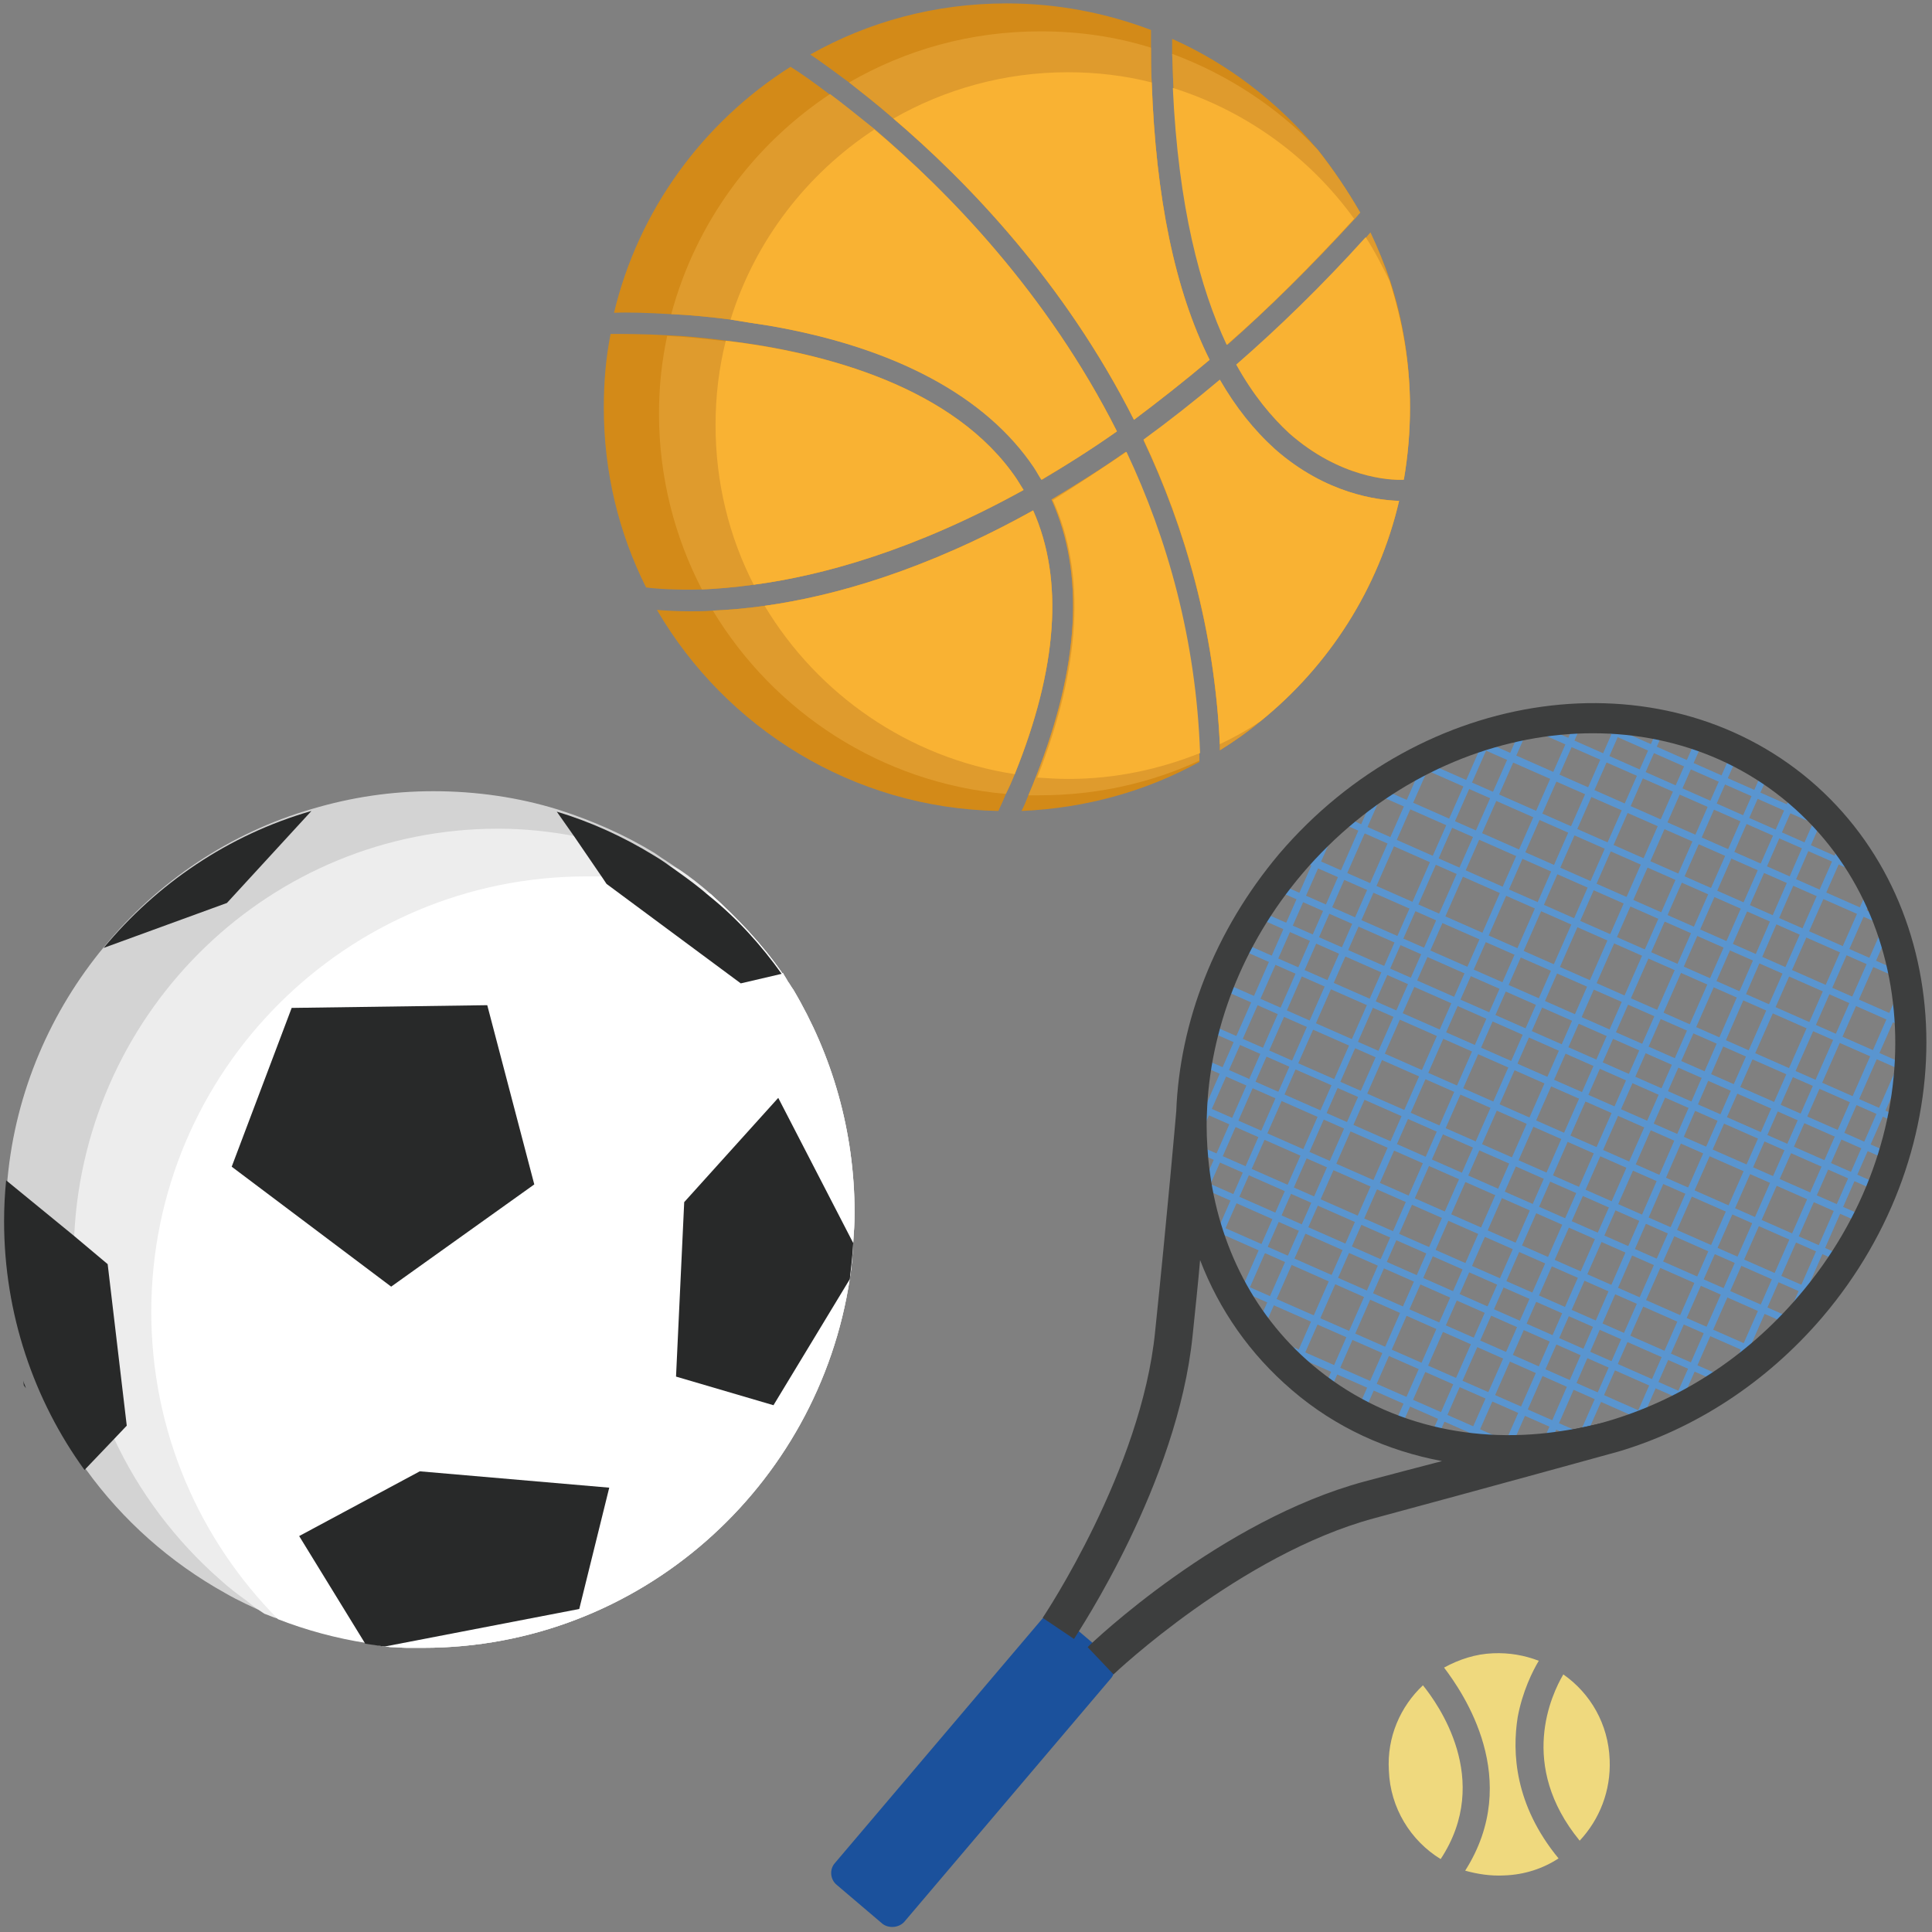 <?xml version="1.0" encoding="utf-8"?>
<!-- Generator: Adobe Illustrator 23.0.1, SVG Export Plug-In . SVG Version: 6.00 Build 0)  -->
<svg version="1.1" id="Vrstva_1" xmlns="http://www.w3.org/2000/svg" xmlns:xlink="http://www.w3.org/1999/xlink" x="0px" y="0px"
	 viewBox="0 0 283.5 283.5" style="enable-background:new 0 0 283.5 283.5;" xml:space="preserve">
<rect x="0" y="0" width="283.5" height="283.5" fill="#808080" stroke="none"/>
<style type="text/css">
	.st0{fill:#5995D0;}
	.st1{fill:#1B519C;}
	.st2{fill:#3D3E3E;}
	.st3{fill:#EFD97E;}
	.st4{fill:#D3D3D3;}
	.st5{fill:#EDEDED;}
	.st6{fill:#FFFFFF;}
	.st7{fill:#282929;}
	.st8{fill:none;}
	.st9{fill:#D38A18;}
	.st10{fill:#DF9B2D;}
	.st11{fill:#F9B233;}
</style>
<g>
	<g>
		<g>
			<polygon class="st0" points="204,210.4 248.9,108.4 244.2,107.1 199.8,208.1 194.1,204.1 237.1,106.3 232.3,105.8 190.5,200.8 
				184.1,195.3 223.1,107.1 218.7,108.7 182.4,191.2 177.6,182.9 208.7,112.2 202.8,116.5 176.9,175.4 174.3,168.2 194.5,122.3 
				195.5,122.7 175.4,168.2 177,172.7 202,115.8 211.2,109.1 178.7,182.8 182.3,188.9 218,108 225,105.2 185.4,195 190.1,199.1 
				231.7,104.7 238.6,105.4 195.3,203.8 199.3,206.6 243.7,105.9 250.4,107.7 205.5,209.6 210,210.5 254.5,109.5 259.6,113.4 
				216.1,212.2 220.5,212.5 263.4,115.3 267.7,119.5 227,212.9 231.1,211.9 270.6,122.4 275.5,129.9 240.4,209.5 244.9,207.2 
				277.2,134 280.2,144.5 255.9,199.7 261,196.1 279.5,154 280.4,154.5 261.8,196.8 253.4,202.7 279.1,144.4 277,137.1 245.7,208 
				238.3,211.7 274.3,130 270.8,124.6 231.8,212.8 225.2,214.3 266.5,119.7 263.7,117.1 221.2,213.6 214.5,213.1 258.4,113.7 
				254.9,111.1 210.6,211.7 			"/>
		</g>
		<g>
			<polygon class="st0" points="223.5,213.7 186.7,197.5 187.1,196.5 223.7,212.6 231.8,211.3 178.2,187.7 175.7,178.4 242.8,208 
				247.2,205.6 174.5,173.5 174.3,167.4 253.3,202.2 257.4,198.9 174.3,162.3 176,155.1 263.3,193.6 265.4,190.1 176.2,150.8 
				178.7,143.8 270.7,184.4 273.4,179.6 180.4,138.6 184.2,133.4 276,173.9 277.2,170.3 185.8,130 191.1,125.2 278.3,163.7 
				279.4,157.2 195.5,120.2 202.4,115.6 279.4,149.6 277.6,143.1 206.1,111.6 216,108 276.2,134.6 273.1,128.3 221.9,105.8 
				232.1,104.7 268.7,120.9 268.3,121.8 232,105.8 225.9,106.4 273.8,127.6 278.4,136.7 215.9,109.2 208.9,111.7 278.5,142.4 
				280.9,151.4 202.5,116.8 197.6,120 280.5,156.6 279.1,165.1 191.3,126.5 187.7,129.7 278.5,169.7 276.6,175.3 184.6,134.7 
				182,138.2 275,179.1 271.2,185.7 179.3,145.2 177.5,150.3 267,189.7 263.7,194.9 176.8,156.6 175.5,161.7 259.3,198.6 
				253.5,203.4 175.4,169 175.5,172.8 249.5,205.5 242.8,209.2 177.3,180.2 179.1,187 235.5,211.8 			"/>
		</g>
		<g>
			<path class="st1" d="M129.5,282.3l-6.7-5.7c-1-0.8-1.1-2.3-0.3-3.2l30.3-35.7c0.8-1,2.3-1.1,3.2-0.3l6.7,5.7
				c1,0.8,1.1,2.3,0.3,3.2L132.7,282C131.9,282.9,130.4,283,129.5,282.3z"/>
		</g>
		<g>
			<g>
				<path class="st2" d="M265.6,114.5c-22-18.6-56.9-13.8-77.9,10.8c-9.5,11.3-14.6,24.7-15.1,37.8c0,0-1.3,15-3.1,32.3
					c-2,20.3-16.3,41.7-16.5,42l4.6,3.1c0.6-1,15.2-22.8,17.4-44.5c0.4-3.9,0.8-7.6,1.1-11.1c2.8,7.3,7.3,13.8,13.5,19.1
					c6.4,5.5,14,8.9,22,10.4c-3.8,1-7.7,2-11.4,3c-21.1,5.7-39.8,23.5-40.6,24.3l3.8,4c0.2-0.2,18.6-17.6,38.2-22.9
					c16.7-4.5,35.9-9.8,35.9-9.8c11.1-3.3,21.6-10,29.9-19.7C288.5,168.5,287.6,133.2,265.6,114.5z M264,190.1
					c-7.9,9.3-17.9,15.5-28.3,18.5l0,0c-2,0.6-3.9,1-6,1.3c-13.3,2.2-26.7-0.8-37.1-9.6c-9.1-7.7-14.2-18.6-15.3-30.3
					c-0.2-2.2-0.3-4.4-0.2-6.6c0.4-12.1,5.1-24.7,14-35.2c19.3-22.7,51.3-27.4,71.4-10.3C282.7,135.1,283.4,167.4,264,190.1z"/>
			</g>
			<g>
				<path class="st2" d="M235.7,208.7c-2,0.6-3.9,1-6,1.3C232.5,209.4,234.6,208.9,235.7,208.7z"/>
			</g>
		</g>
	</g>
	<g>
		<path class="st3" d="M211.4,272.8c-4.4-2.7-7.4-7.5-7.6-13c-0.3-4.9,1.7-9.4,5-12.5C210.9,249.9,219.1,261.1,211.4,272.8z"/>
		<path class="st3" d="M228.7,272.7c-2.3,1.5-5,2.4-8,2.5c-2,0.1-3.9-0.2-5.7-0.7c8.5-13.4-0.3-26.1-3.1-29.8c2.2-1.2,4.6-2,7.2-2.1
			c2.4-0.1,4.6,0.3,6.7,1.1c-0.9,1.5-2.4,4.5-3.1,8.3C221.9,257.1,222.2,264.8,228.7,272.7z"/>
		<path class="st3" d="M236.2,258.2c0.2,4.6-1.5,8.8-4.4,11.9c-9.1-11.1-4.1-21.5-2.4-24.4C233.4,248.5,236,253,236.2,258.2z"/>
	</g>
</g>
<g>
	<g>
		<path class="st4" d="M56.3,241.6c0.4,0,0.8,0.1,1.2,0.1c0.7,0,1.5,0.1,2.2,0.1c0.8,0,1.6,0,2.4,0c31.7,0,58-23.6,62.6-54.2
			c0.3-1.7,0.4-3.5,0.5-5.3c0.1-1.4,0.2-2.8,0.2-4.3c0-12-3.3-23.2-9-32.8l0,0c-0.3-0.4-0.5-0.8-0.8-1.2c-0.2-0.4-0.5-0.8-0.7-1.2
			h-0.1c-3-4.3-6.6-8.1-10.5-11.6c-1.5-1.3-3.1-2.6-4.8-3.7l0,0c-1.1-0.8-2.3-1.5-3.4-2.3c-4.4-2.7-9.2-4.8-14.2-6.4
			c-5.8-1.8-12-2.7-18.3-2.7c-6.2,0-12.1,0.9-17.8,2.6c-12.1,3.5-22.7,10.7-30.5,20.2c-7.8,9.4-13,21.2-14.2,34.1
			c-0.2,1.9-0.3,3.9-0.3,6c0,13.6,4.4,26.3,11.8,36.6c5.4,7.5,12.4,13.7,20.5,18.2c1.9,1.1,3.9,2,5.9,2.9l0,0h0
			c0.6,0.2,1.2,0.5,1.9,0.7c4.1,1.6,8.5,2.8,13,3.5L56.3,241.6z"/>
	</g>
	<g>
		<path class="st5" d="M56.3,241.6c0.4,0,0.8,0.1,1.2,0.1c0.7,0,1.5,0.1,2.2,0.1c0.8,0,1.6,0,2.4,0c31.7,0,58-23.6,62.6-54.2
			c0.3-1.7,0.4-3.5,0.5-5.3c0.1-1.4,0.2-2.8,0.2-4.3c0-12-3.3-23.2-9-32.8l0,0c-0.3-0.4-0.5-0.8-0.8-1.2c-0.2-0.4-0.5-0.8-0.7-1.2
			h-0.1c-3-4.3-6.6-8.1-10.5-11.6c-1.5-1.3-3.1-2.6-4.8-3.7l0,0c-0.4-0.2-0.8-0.4-1.3-0.6c-1.4-0.6-2.8-1.2-4.3-1.7
			c-3.1-1.1-6.2-1.9-9.5-2.5c-3.7-0.7-7.5-1.1-11.3-1.1c-33.3,0-60.5,26.4-62.2,59.5c0,1.1-0.1,2.1-0.1,3.1c0,9.6,2.1,18.6,5.9,26.8
			c3.7,8,9.1,15.1,15.6,20.8c1.2,1.1,2.5,2.1,3.9,3.1c0.8,0.7,1.7,1.3,2.6,1.9l0,0h0c0.6,0.2,1.2,0.5,1.9,0.7
			c4.1,1.6,8.5,2.8,13,3.5L56.3,241.6z"/>
	</g>
	<g>
		<path class="st6" d="M56.3,241.6c0.4,0,0.8,0.1,1.2,0.1c0.7,0,1.5,0.1,2.2,0.1c0.8,0,1.6,0,2.4,0c31.7,0,58-23.6,62.6-54.2
			c0.3-1.7,0.4-3.5,0.5-5.3c0.1-1.4,0.2-2.8,0.2-4.3c0-12-3.3-23.2-9-32.8l0,0c-0.3-0.4-0.5-0.8-0.8-1.2c-0.2-0.4-0.5-0.8-0.7-1.2
			h-0.1c-3-4.3-6.6-8.1-10.5-11.6c-5-1.5-10.4-2.4-15.8-2.6c-0.8,0-1.6,0-2.4,0c-35.3,0-63.9,28.6-63.9,63.9
			c0,17.6,7.1,33.5,18.6,45.1c4.1,1.6,8.5,2.8,13,3.5L56.3,241.6z"/>
	</g>
	<polygon class="st7" points="42.8,147.9 34,171.2 57.4,188.8 78.4,173.8 71.5,147.5 	"/>
	<path class="st7" d="M114.2,161.1l11,21.3c-0.1,1.8-0.3,3.6-0.5,5.3l-11.2,18.5L99.2,202l1.2-25.6L114.2,161.1z"/>
	<polygon class="st7" points="56.3,241.6 56.4,241.6 56.5,241.6 85,236.1 89.4,218.3 61.6,215.9 43.9,225.4 53.6,241.2 	"/>
	<path class="st7" d="M3.4,202.6c0.1,0.4,0.3,0.7,0.4,1.1l-0.3-0.4L3.4,202.6z"/>
	<path class="st7" d="M18.6,209.2l-1.9,2l-4.3,4.5C5,205.5,0.6,192.8,0.6,179.2c0-2,0.1-4,0.3-6l9.9,8.1l5,4.2L18.6,209.2z"/>
	<path class="st7" d="M45.7,119l-12.4,13.5l-18.1,6.6C23,129.7,33.5,122.5,45.7,119z"/>
	<path class="st7" d="M114.7,142.9l-6,1.4L89,129.7l-0.6-0.9l-4.1-6l-2.6-3.7c5,1.5,9.8,3.7,14.2,6.4c1.2,0.7,2.3,1.5,3.4,2.3l0,0
		c1.7,1.2,3.3,2.4,4.8,3.7C108.2,134.8,111.7,138.7,114.7,142.9z"/>
	<g>
		<path class="st8" d="M56.3,241.6c0.4,0,0.8,0.1,1.2,0.1c-0.4,0-0.7-0.1-1.1-0.1l0,0c-0.4,0-0.9-0.1-1.4-0.2
			c-0.5,0-0.9-0.1-1.4-0.2 M3.4,202.6l0.2,0.7l0.3,0.4C3.7,203.3,3.5,202.9,3.4,202.6z M114.8,142.9L114.8,142.9
			c0.2,0.4,0.5,0.8,0.7,1.2C115.3,143.7,115,143.3,114.8,142.9z"/>
	</g>
</g>
<g>
	<g>
		<path class="st9" d="M149.2,70.3c0.3,0.5,0.7,1.1,1,1.6c-16.1,8.9-29.7,12.6-39.6,13.9c-2.9,0.4-5.4,0.6-7.6,0.7
			c-3.9,0.1-6.7-0.1-8.2-0.3c-4-8-6.2-16.9-6.2-26.4c0-3.7,0.3-7.3,1-10.8c1.8,0,4.7,0,8.4,0.2c2.6,0.1,5.5,0.4,8.7,0.8
			C121,51.7,140.1,56.8,149.2,70.3z"/>
		<path class="st9" d="M163.9,63.3c-3.8,2.6-7.5,5-11,7.1c-0.4-0.6-0.7-1.2-1.1-1.8c-7-10.4-20.3-17.6-38.8-20.8
			c-2-0.3-3.9-0.6-5.7-0.9c-3.2-0.4-6.2-0.7-8.8-0.8c-3.5-0.2-6.4-0.3-8.4-0.2c3.6-15.1,13.1-28,25.9-36.1c1.3,0.8,3.3,2.2,5.8,4.1
			c1.9,1.4,4.1,3.2,6.6,5.2C139,28.1,153.6,42.9,163.9,63.3z"/>
		<path class="st9" d="M177.5,52.8c-3.8,3.2-7.5,6.1-11.1,8.8c-10.2-20.2-24.5-35-35.3-44.2c-2.4-2.1-4.6-3.8-6.5-5.3
			c-2.3-1.7-4.2-3.1-5.7-4.1c8.5-4.8,18.3-7.5,28.8-7.5c7.5,0,14.6,1.4,21.2,3.9c0,0.8,0,1.7,0,2.5c0,1.8,0,3.5,0.1,5.1
			C169.6,29,172.4,42.6,177.5,52.8z"/>
		<path class="st9" d="M199.6,31.2c-0.3,0.3-0.5,0.6-0.8,0.9c-6.4,7-12.7,13.2-18.7,18.5c-3.9-8.3-7.1-20.3-7.9-37.7
			c-0.1-1.6-0.1-3.2-0.2-5c0-0.8,0-1.5,0-2.2c8.3,3.7,15.5,9.3,21.3,16.2c0,0,0,0,0.1,0.1C195.6,24.8,197.7,27.9,199.6,31.2z"/>
		<path class="st9" d="M148.9,113.6c-0.4,1-0.8,1.9-1.3,2.9c-0.3,0.8-0.7,1.6-1.1,2.5c-21.4-0.4-40-12.2-50.1-29.5
			c1.3,0.1,3,0.2,4.9,0.2c1,0,2.1,0,3.3-0.1c2.2-0.1,4.8-0.3,7.6-0.7c10.1-1.4,23.6-5.2,39.4-14C156.1,85,155.2,98,148.9,113.6z"/>
		<path class="st9" d="M176,111.6c0,0,0,0.1,0,0.2c-7.8,4.3-16.7,6.8-26.1,7.2c0.4-0.8,0.7-1.5,1-2.3c0.4-0.9,0.8-1.9,1.1-2.7
			c6.4-16.2,7.2-29.9,2.3-40.7c3.5-2.1,7.2-4.4,10.9-7c6,12.7,10.2,27.5,10.8,44.2C176,110.8,176,111.2,176,111.6z"/>
		<path class="st9" d="M205.3,73.5c-3,12.9-10.3,24.2-20.3,32.3c-1.9,1.6-3.9,3-6,4.3c0-0.3,0-0.6,0-0.8
			c-0.8-16.9-5.1-31.8-11.2-44.7c3.7-2.7,7.4-5.6,11.2-8.8c2.3,4,5,7.4,8.1,10.2C194.6,72.5,202.2,73.4,205.3,73.5z"/>
		<path class="st9" d="M206.9,59.8c0,3.6-0.3,7.1-0.9,10.6c-2.1,0.1-9.4-0.3-16.8-6.8c-2.5-2.3-5.2-5.5-7.7-10
			c6.2-5.4,12.6-11.6,19-18.7l0.6-0.7c1.1,2.3,2.1,4.6,2.9,7C205.9,47,206.9,53.3,206.9,59.8z"/>
	</g>
	<g>
		<path class="st10" d="M149.2,70.3c0.3,0.5,0.7,1.1,1,1.6c-16.1,8.9-29.7,12.6-39.6,13.9c-2.9,0.4-5.4,0.6-7.6,0.7
			c-4-7.7-6.3-16.5-6.3-25.8c0-3.9,0.4-7.7,1.2-11.4c2.6,0.1,5.5,0.4,8.7,0.8C121,51.7,140.1,56.8,149.2,70.3z"/>
		<path class="st10" d="M163.9,63.3c-3.8,2.6-7.5,5-11,7.1c-0.4-0.6-0.7-1.2-1.1-1.8c-7-10.4-20.3-17.6-38.8-20.8
			c-2-0.3-3.9-0.6-5.7-0.9c-3.2-0.4-6.2-0.7-8.8-0.8c3.6-13.4,12-24.8,23.3-32.3c1.9,1.4,4.1,3.2,6.6,5.2
			C139,28.1,153.6,42.9,163.9,63.3z"/>
		<path class="st10" d="M177.5,52.8c-3.8,3.2-7.5,6.1-11.1,8.8c-10.2-20.2-24.5-35-35.3-44.2c-2.4-2.1-4.6-3.8-6.5-5.3
			c8.3-4.8,17.8-7.5,28.1-7.5c5.7,0,11.1,0.8,16.2,2.4c0,1.8,0,3.5,0.1,5.1C169.6,29,172.4,42.6,177.5,52.8z"/>
		<path class="st10" d="M199.6,31.2c-0.3,0.3-0.5,0.6-0.8,0.9c-6.4,7-12.7,13.2-18.7,18.5c-3.9-8.3-7.1-20.3-7.9-37.7
			c-0.1-1.6-0.1-3.2-0.2-5c8.1,3,15.4,7.8,21.2,13.9c0,0,0,0,0.1,0.1C195.6,24.8,197.7,27.9,199.6,31.2z"/>
		<path class="st10" d="M148.9,113.6c-0.4,1-0.8,1.9-1.3,2.9c-18.3-1.6-34-12-43-26.9c2.2-0.1,4.8-0.3,7.6-0.7
			c10.1-1.4,23.6-5.2,39.4-14C156.1,85,155.2,98,148.9,113.6z"/>
		<path class="st10" d="M176,110.4c0,0.4,0,0.8,0,1.2c-7.1,3.3-15.1,5.1-23.4,5.1c-0.5,0-1.1,0-1.7,0c0.4-0.9,0.8-1.9,1.1-2.7
			c6.4-16.2,7.2-29.9,2.3-40.7c3.5-2.1,7.2-4.4,10.9-7C171.2,79,175.4,93.7,176,110.4z"/>
		<path class="st10" d="M205.3,73.5c-3,12.9-10.3,24.2-20.3,32.3c-1.9,1.6-3.9,3-6,4.3c0-0.3,0-0.6,0-0.8
			c-0.8-16.9-5.1-31.8-11.2-44.7c3.7-2.7,7.4-5.6,11.2-8.8c2.3,4,5,7.4,8.1,10.2C194.6,72.5,202.2,73.4,205.3,73.5z"/>
		<path class="st10" d="M203.9,41.1c1.9,5.9,3,12.1,3,18.6c0,3.6-0.3,7.1-0.9,10.6c-2.1,0.1-9.4-0.3-16.8-6.8
			c-2.5-2.3-5.2-5.5-7.7-10c6.2-5.4,12.6-11.6,19-18.7l0.6-0.7C202.2,36.4,203.1,38.7,203.9,41.1z"/>
	</g>
	<g>
		<path class="st11" d="M149.2,70.3c0.3,0.5,0.7,1.1,1,1.6c-16.1,8.9-29.7,12.6-39.6,13.9c-3.6-7-5.6-15-5.6-23.4
			c0-4.3,0.5-8.4,1.5-12.4C121,51.7,140.1,56.8,149.2,70.3z"/>
		<path class="st11" d="M148.9,113.6c-15.6-2.4-28.9-11.7-36.7-24.7c10.1-1.4,23.6-5.2,39.4-14C156.1,85,155.2,98,148.9,113.6z"/>
		<path class="st11" d="M152.8,70.4c-0.4-0.6-0.7-1.2-1.1-1.8c-7-10.4-20.3-17.6-38.8-20.8c-2-0.3-3.9-0.6-5.7-0.9
			c3.6-11.6,11.2-21.4,21.1-27.9c10.7,9,25.3,23.9,35.6,44.3C160.1,66,156.4,68.3,152.8,70.4z"/>
		<path class="st11" d="M165.3,66.3c6,12.7,10.2,27.5,10.8,44.2c-6,2.4-12.5,3.8-19.3,3.8c-1.6,0-3.1-0.1-4.6-0.2
			c6.4-16.2,7.2-29.9,2.3-40.7C157.8,71.3,161.5,68.9,165.3,66.3z"/>
		<path class="st11" d="M177.5,52.8c-3.8,3.2-7.5,6.1-11.1,8.8c-10.2-20.2-24.5-35-35.3-44.2c7.5-4.3,16.3-6.8,25.6-6.8
			c4.2,0,8.4,0.5,12.3,1.5C169.6,29,172.4,42.6,177.5,52.8z"/>
		<path class="st11" d="M180,50.6c-3.9-8.3-7.1-20.3-7.9-37.7c10.8,3.4,20.1,10.2,26.6,19.2C192.3,39.1,186.1,45.3,180,50.6z"/>
		<path class="st11" d="M205.3,73.5c-3,12.9-10.3,24.2-20.3,32.3c-1.9,1.3-3.9,2.4-6,3.4c-0.8-16.9-5.1-31.8-11.2-44.7
			c3.7-2.7,7.4-5.6,11.2-8.8c2.3,4,5,7.4,8.1,10.2C194.6,72.5,202.2,73.4,205.3,73.5z"/>
		<path class="st11" d="M181.4,53.5c6.2-5.4,12.6-11.6,19-18.7c1.3,2,2.4,4.2,3.5,6.4c1.9,5.9,3,12.1,3,18.6c0,3.6-0.3,7.1-0.9,10.6
			c-2.1,0.1-9.4-0.3-16.8-6.8C186.6,61.2,183.9,58,181.4,53.5z"/>
	</g>
</g>
</svg>
